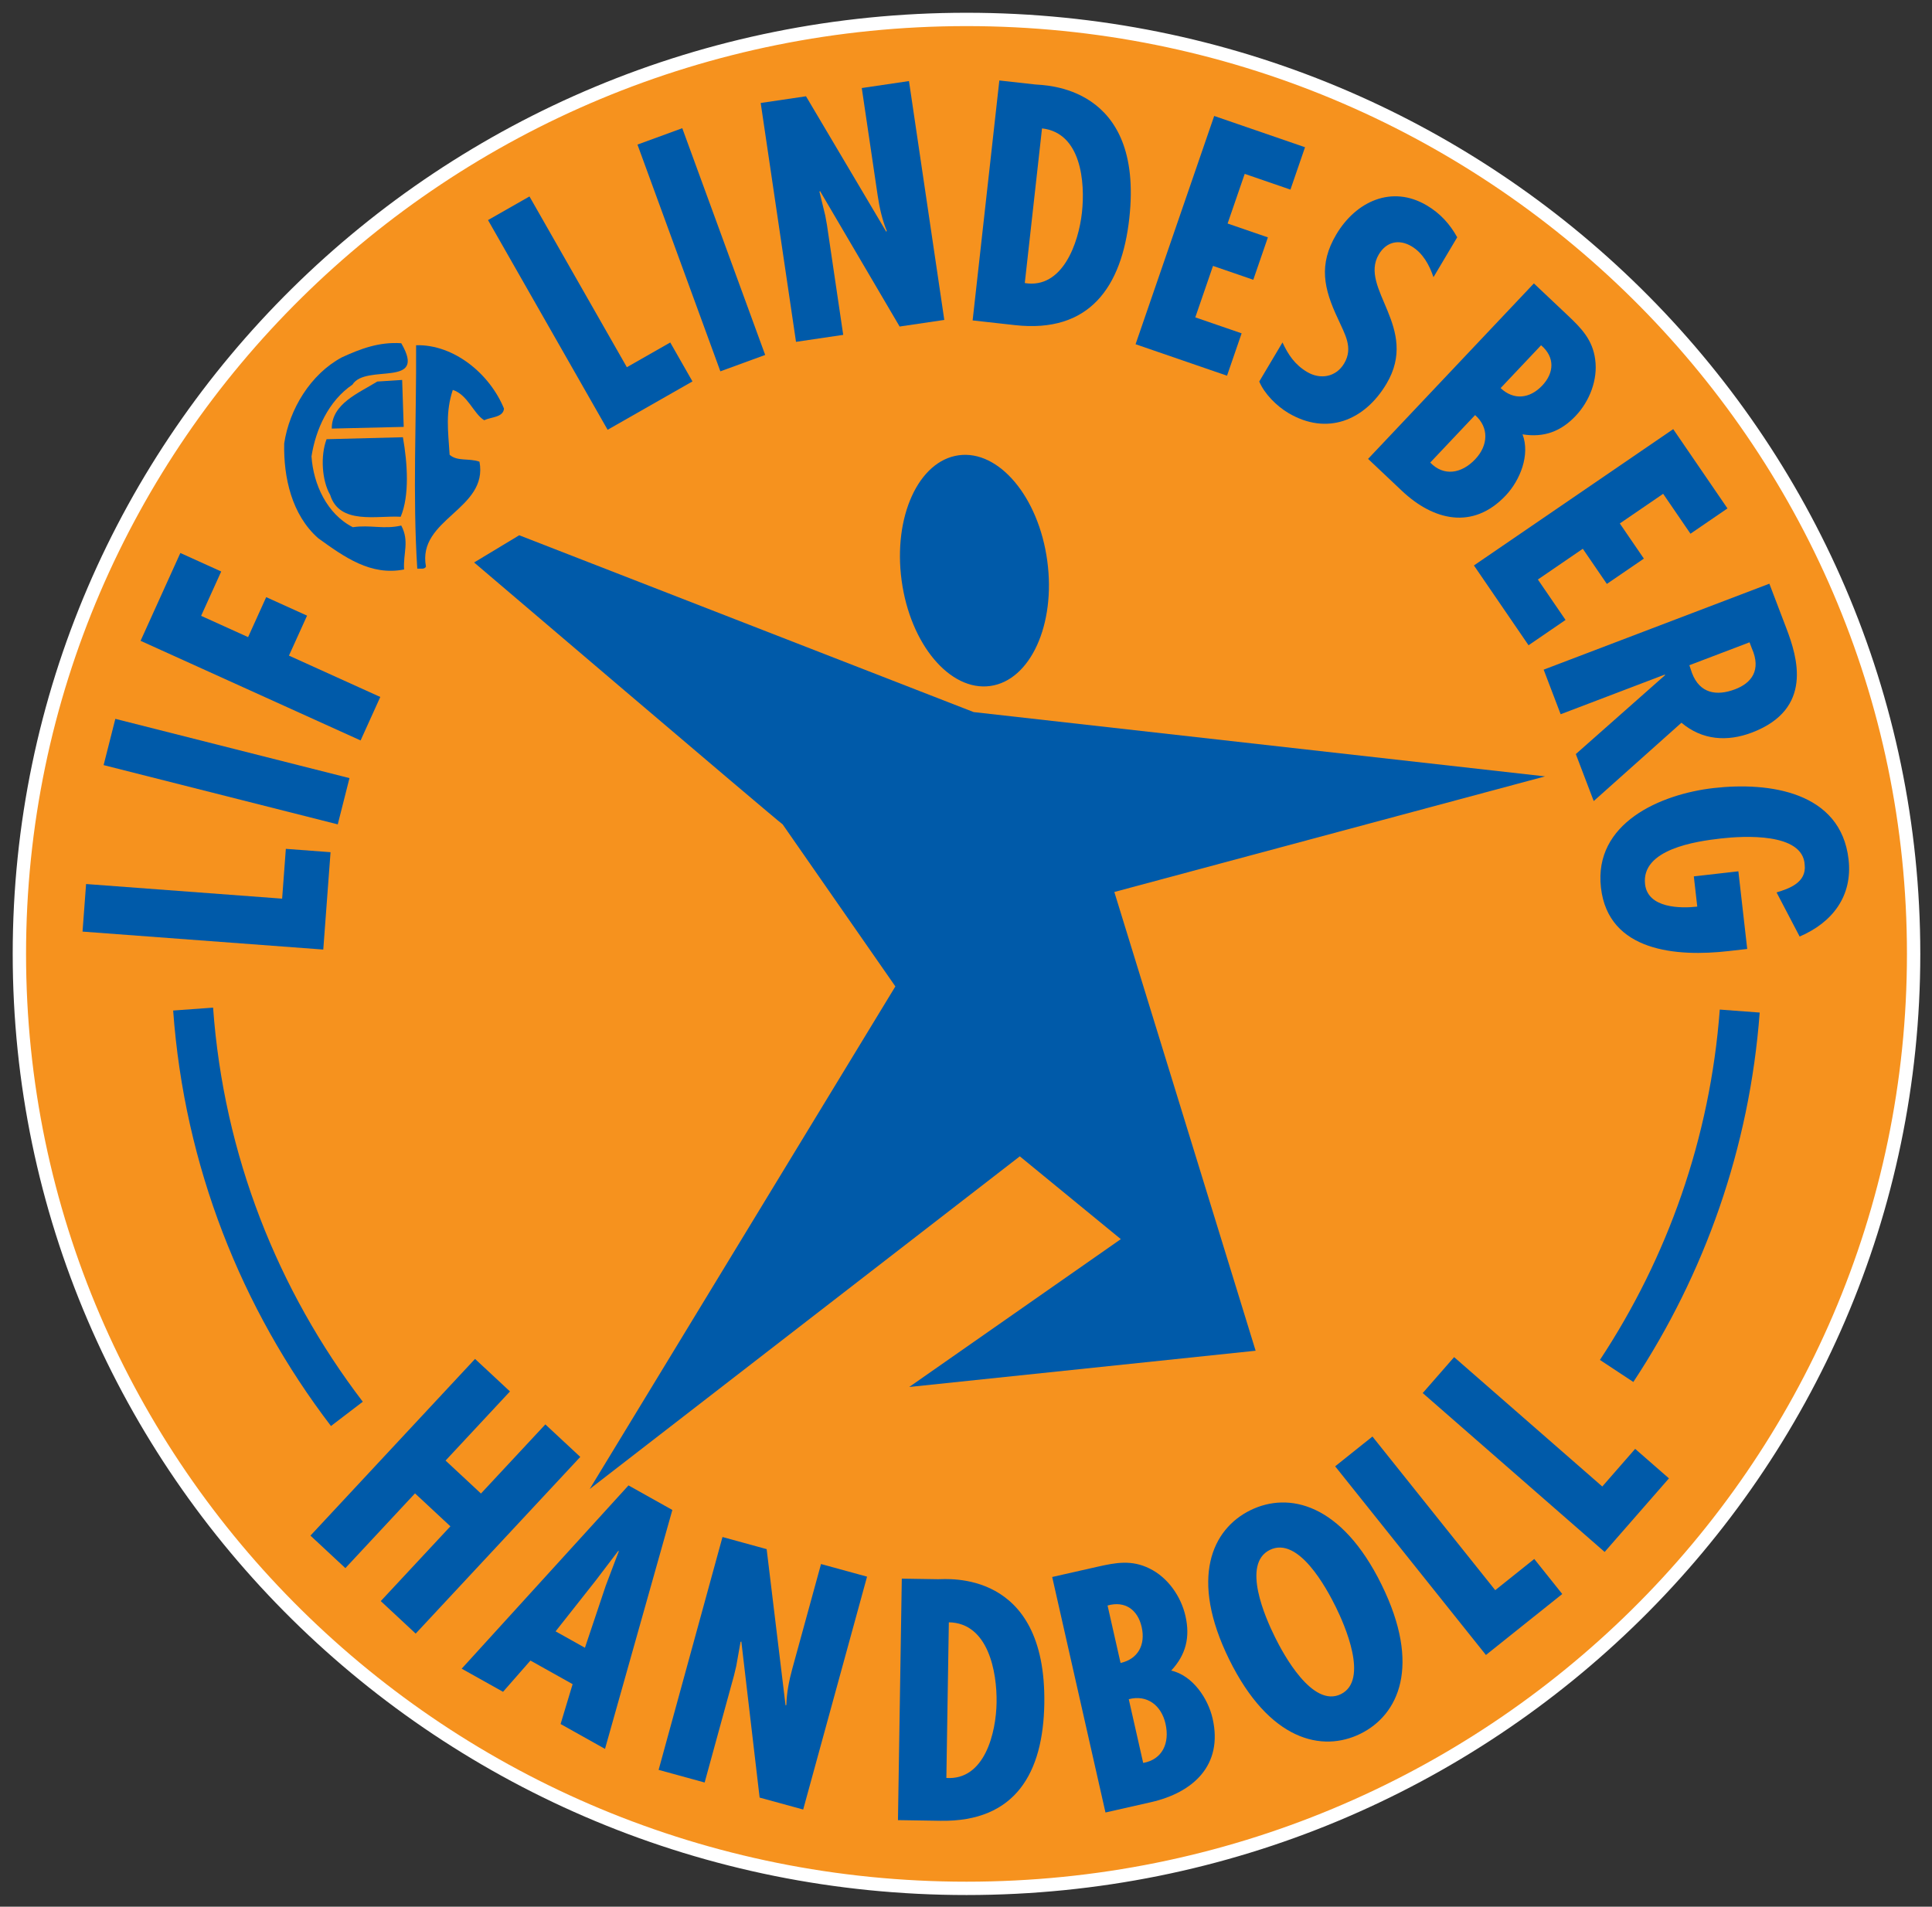 <?xml version="1.0" encoding="UTF-8" standalone="no"?>
<svg enable-background="new 0 0 500 540" height="300.061" viewBox="0 0 304 300.061" width="304" xmlns="http://www.w3.org/2000/svg">
   <rect x="0" y="0" width="304" height="300.061" fill="#333333" stroke="none"/>
   <g transform="matrix(.602 0 0 .602 1.579 -12.423)">
      <path d="m2.443 270.001c0-134.916 110.835-244.285 247.561-244.285 136.719 0 247.553 109.369 247.553 244.285 0 134.918-110.834 244.282-247.553 244.282-136.726 0-247.561-109.363-247.561-244.282z" fill="#f6921e" stroke="#fff" stroke-miterlimit="3.864" stroke-width="3.488"/>
      <path d="m130.673 384.381l-16.833 18.07 9.25 8.617 16.832-18.072 9.127 8.502-43.02 46.189-9.127-8.5 18.2-19.543-9.25-8.615-18.2 19.541-9.129-8.5 43.021-46.191z" fill="#005aa9"/>
      <path d="m173.117 415.363l-17.604 62.459-11.61-6.5 3.146-10.42-11.026-6.172-7.164 8.172-10.807-6.049 43.6-47.908zm-17.409 19.795l3.418-9.02-.146-.082-5.829 7.67-10.553 13.371 7.668 4.291z" fill="#005aa9"/>
      <path d="m197.764 425.604l4.943 40.855.206-.119c.07-3.104.691-6.318 1.555-9.471l7.506-27.369 12.031 3.299-16.694 60.877-11.386-3.121-4.781-40.811-.206.117-1.117 6.289-.606 2.527-7.661 27.936-12.03-3.301 16.695-60.875z" fill="#005aa9"/>
      <path d="m232.084 496.445l1.003-63.127 9.461.15c2.176.033 28.348-2.732 27.789 32.514-.287 18.002-7.443 30.949-27.118 30.639zm25.779-30.742c.129-8.039-2.182-20.805-12.479-20.969l-.647 40.688c10.038.664 13.001-11.852 13.126-19.719z" fill="#005aa9"/>
      <path d="m286.324 494.449l-13.926-61.563 11.922-2.697c4.734-1.07 8.854-1.83 13.492.467 4.82 2.342 8.264 7.314 9.426 12.457 1.24 5.471.141 10.098-3.73 14.234 5.615 1.305 9.623 7.262 10.826 12.568 2.752 12.168-5.064 19.342-16.17 21.852zm.547-54.109l3.4 15.025c4.57-1.037 6.564-4.75 5.512-9.402-1.015-4.49-4.312-6.92-8.912-5.623zm5.543 24.494l3.768 16.656c4.953-.865 7-5.102 5.834-10.246-1.09-4.816-4.823-7.664-9.602-6.41z" fill="#005aa9"/>
      <path d="m358.473 434.857c10.469 21.252 4.477 34.096-5.512 39.014-9.986 4.922-23.822 1.842-34.291-19.41-10.467-21.254-4.477-34.096 5.512-39.016 9.99-4.92 23.824-1.841 34.291 19.412zm-10.618 28.653c7.436-3.662.896-18.266-1.322-22.771-2.479-5.031-9.809-18.592-17.246-14.93-7.436 3.662-1.154 17.738 1.326 22.771 2.217 4.506 9.811 18.59 17.242 14.93z" fill="#005aa9"/>
      <path d="m356.105 396.168l32.092 40.162 10.205-8.154 7.316 9.158-19.951 15.941-39.408-49.32z" fill="#005aa9"/>
      <path d="m377.453 375.408l38.727 33.824 8.592-9.84 8.832 7.713-16.805 19.234-47.555-41.535z" fill="#005aa9"/>
      <path d="m19.878 251.735l51.241 3.824.971-13.019 11.684.872-1.899 25.454-62.925-4.696z" fill="#005aa9"/>
      <path d="m27.524 208.555l61.2 15.49-3.063 12.094-61.2-15.49z" fill="#005aa9"/>
      <path d="m44.518 165.197l10.679 4.837-5.251 11.594 12.28 5.561 4.731-10.449 10.679 4.835-4.733 10.449 23.874 10.812-5.147 11.365-57.508-26.045z" fill="#005aa9"/>
      <path d="m135.769 71.993l25.457 44.64 11.342-6.467 5.804 10.178-22.175 12.646-31.262-54.82z" fill="#005aa9"/>
      <path d="m175.709 54.151l21.671 59.273-11.714 4.284-21.669-59.274z" fill="#005aa9"/>
      <path d="m208.051 45.805l20.974 35.404.142-.189c-1.187-2.872-1.913-6.065-2.39-9.294l-4.15-28.075 12.339-1.824 9.231 62.443-11.677 1.727-20.81-35.43-.141.191 1.511 6.208.461 2.555 4.236 28.654-12.339 1.825-9.229-62.443z" fill="#005aa9"/>
      <path d="m251.602 104.399l6.982-62.725 9.4 1.046c2.162.242 28.469-.031 24.568 34.992-1.988 17.887-10.338 30.095-29.889 27.918zm28.566-28.149c.889-7.986-.197-20.908-10.43-22.048l-4.502 40.43c9.928 1.611 14.063-10.562 14.932-18.382z" fill="#005aa9"/>
      <path d="m338.484 59.125l-3.814 11.079-11.953-4.115-4.469 12.98 10.529 3.624-3.816 11.081-10.529-3.625-4.631 13.454 12.109 4.169-3.816 11.081-23.902-8.229 20.547-59.674z" fill="#005aa9"/>
      <path d="m372.055 93.102c-1.047-3.154-2.766-6.32-5.721-8.075-3.307-1.969-6.594-1.195-8.563 2.115-5.305 8.923 10.73 19.141 2 33.82-5.734 9.644-15.596 13.615-25.67 7.625-3.021-1.799-6.207-4.958-7.586-8.213l6.076-10.217c1.492 3.224 3.254 5.83 6.422 7.713 3.453 2.054 7.559 1.378 9.697-2.221 2.479-4.173.111-7.726-1.625-11.68-3.707-7.855-5.127-14.152-.42-22.068 5.094-8.562 14.467-13.022 23.678-7.545 3.455 2.054 5.992 4.831 7.914 8.312z" fill="#005aa9"/>
      <path d="m354.965 140.595l43.338-45.87 8.885 8.392c3.529 3.335 6.455 6.331 7.133 11.462.742 5.307-1.465 10.935-5.09 14.768-3.85 4.076-8.301 5.742-13.895 4.833 2.047 5.389-.664 12.038-4.4 15.993-8.564 9.064-18.879 6.574-27.152-1.244zm27.973-11.45l-11.725 12.411c3.479 3.631 8.135 2.965 11.758-.867 3.39-3.589 3.672-8.274-.033-11.544zm17.246-18.251l-10.576 11.195c3.406 3.219 7.6 2.803 10.877-.664 3.16-3.346 3.339-7.437-.301-10.531z" fill="#005aa9"/>
      <path d="m448.9 153.542l-9.67 6.617-7.139-10.432-11.33 7.751 6.287 9.188-9.674 6.617-6.285-9.188-11.744 8.036 7.232 10.57-9.672 6.617-14.275-20.864 52.09-35.637z" fill="#005aa9"/>
      <path d="m400.857 195.698l58.992-22.474 4.473 11.735c2.83 7.433 7.115 21.033-9.004 27.172-6.492 2.473-13.033 2.008-18.445-2.56l-22.932 20.472-4.68-12.283 23.322-20.622-.057-.157-27.227 10.372zm38.084-1.16l.697 2.064c2.027 5.321 6.428 6.062 11.279 4.213 4.227-1.609 6.895-4.955 4.346-10.703l-.596-1.565z" fill="#005aa9"/>
      <path d="m454.063 268.708l-4.91.559c-13.311 1.516-31.398.29-33.324-16.598-1.92-16.889 15.588-24.444 29.482-26.026 14.475-1.649 33.223.935 35.242 18.655 1.086 9.566-4.189 16.488-12.787 20.164l-6.033-11.532c3.094-.942 7.889-2.499 7.348-7.24-.457-8.46-16.023-7.53-21.93-6.857-6.488.739-20.834 2.793-19.791 11.944.719 6.322 9.316 6.354 13.643 5.862l-.898-7.902 11.645-1.327z" fill="#005aa9"/>
      <path d="" fill="none" stroke="#005aaa" stroke-miterlimit="3.864" stroke-width="13.952"/>
      <path d="" fill="none" stroke="#005aaa" stroke-miterlimit="3.864" stroke-width="13.952"/>
      <path d="" fill="none" stroke="#005aaa" stroke-miterlimit="3.864" stroke-width="13.952"/>
      <path d="" fill="none" stroke="#005aaa" stroke-miterlimit="3.864" stroke-width="13.952"/>
      <path d="" fill="none" stroke="#005aaa" stroke-miterlimit="3.864" stroke-width="13.952"/>
      <path d="" fill="none" stroke="#005aaa" stroke-miterlimit="3.864" stroke-width="13.952"/>
      <path d="m88.044 390.246c-22.811-29.871-37.33-66.254-40.188-105.82" fill="none" stroke="#005aa9" stroke-miterlimit="3.864" stroke-width="10.464"/>
      <path d="m452.107 284.945c-2.586 34.541-14.063 66.641-32.178 94.08" fill="none" stroke="#005aa9" stroke-miterlimit="3.864" stroke-width="10.464"/>
      <path d="m102.259 110.365c6.913 11.853-9.272 5.21-12.755 10.815-6.261 4.248-9.622 11.764-10.705 18.755.468 7.271 4.05 15.112 10.803 18.52 4.566-.68 8.11.628 12.654-.433 2.186 4.088.469 7.272.739 11.484-8.727 1.713-15.582-3.224-22.432-8.162-6.927-6.09-9.102-15.941-8.901-24.793 1.344-8.93 6.901-18.126 15.076-22.5 4.852-2.229 9.73-4.082 15.521-3.686z" fill="#005aa9"/>
      <path d="m129.113 127.465c-.235 2.321-3.321 2.136-5.185 3.026-2.805-1.744-4.273-6.642-8.201-7.928-1.925 5.891-1.247 10.458-.828 16.965 2.039 1.79 5.05.826 7.804 1.802 2.345 12.53-16.337 14.893-13.99 27.423-.334.791-1.507.484-2.272.531-1.233-19.138-.198-38.805-.307-58.401 9.977-.26 19.325 7.595 22.979 16.582z" fill="#005aa9"/>
      <path d="m102.899 132.231l-18.803.444c-.036-6.532 7.088-9.299 11.89-12.297l6.506-.419z" fill="#005aa9"/>
      <path d="m102.689 134.936c1.211 6.84 1.753 15.26-.581 20.792-6.174-.37-16.001 2.184-18.435-5.729-2.16-3.703-2.579-10.212-.938-14.546z" fill="#005aa9"/>
      <path d="m271.107 167.221c2.271 16.655-4.414 31.316-14.924 32.747-10.515 1.433-20.877-10.912-23.139-27.567-2.269-16.657 4.421-31.316 14.934-32.752 10.508-1.428 20.868 10.913 23.129 27.572z" fill="#005aa9"/>
      <path d="m290.336 344.566l-26.402-21.646-112.424 86.971 79.897-131.389-29.463-42.364c-2.069-1.483-80.645-68.462-80.645-68.462l11.794-7.114 118.776 46.224 149.357 16.809-112.586 30.219 36.932 119.923-90.55 9.48" fill="#005aa9"/>
   </g>
</svg>
